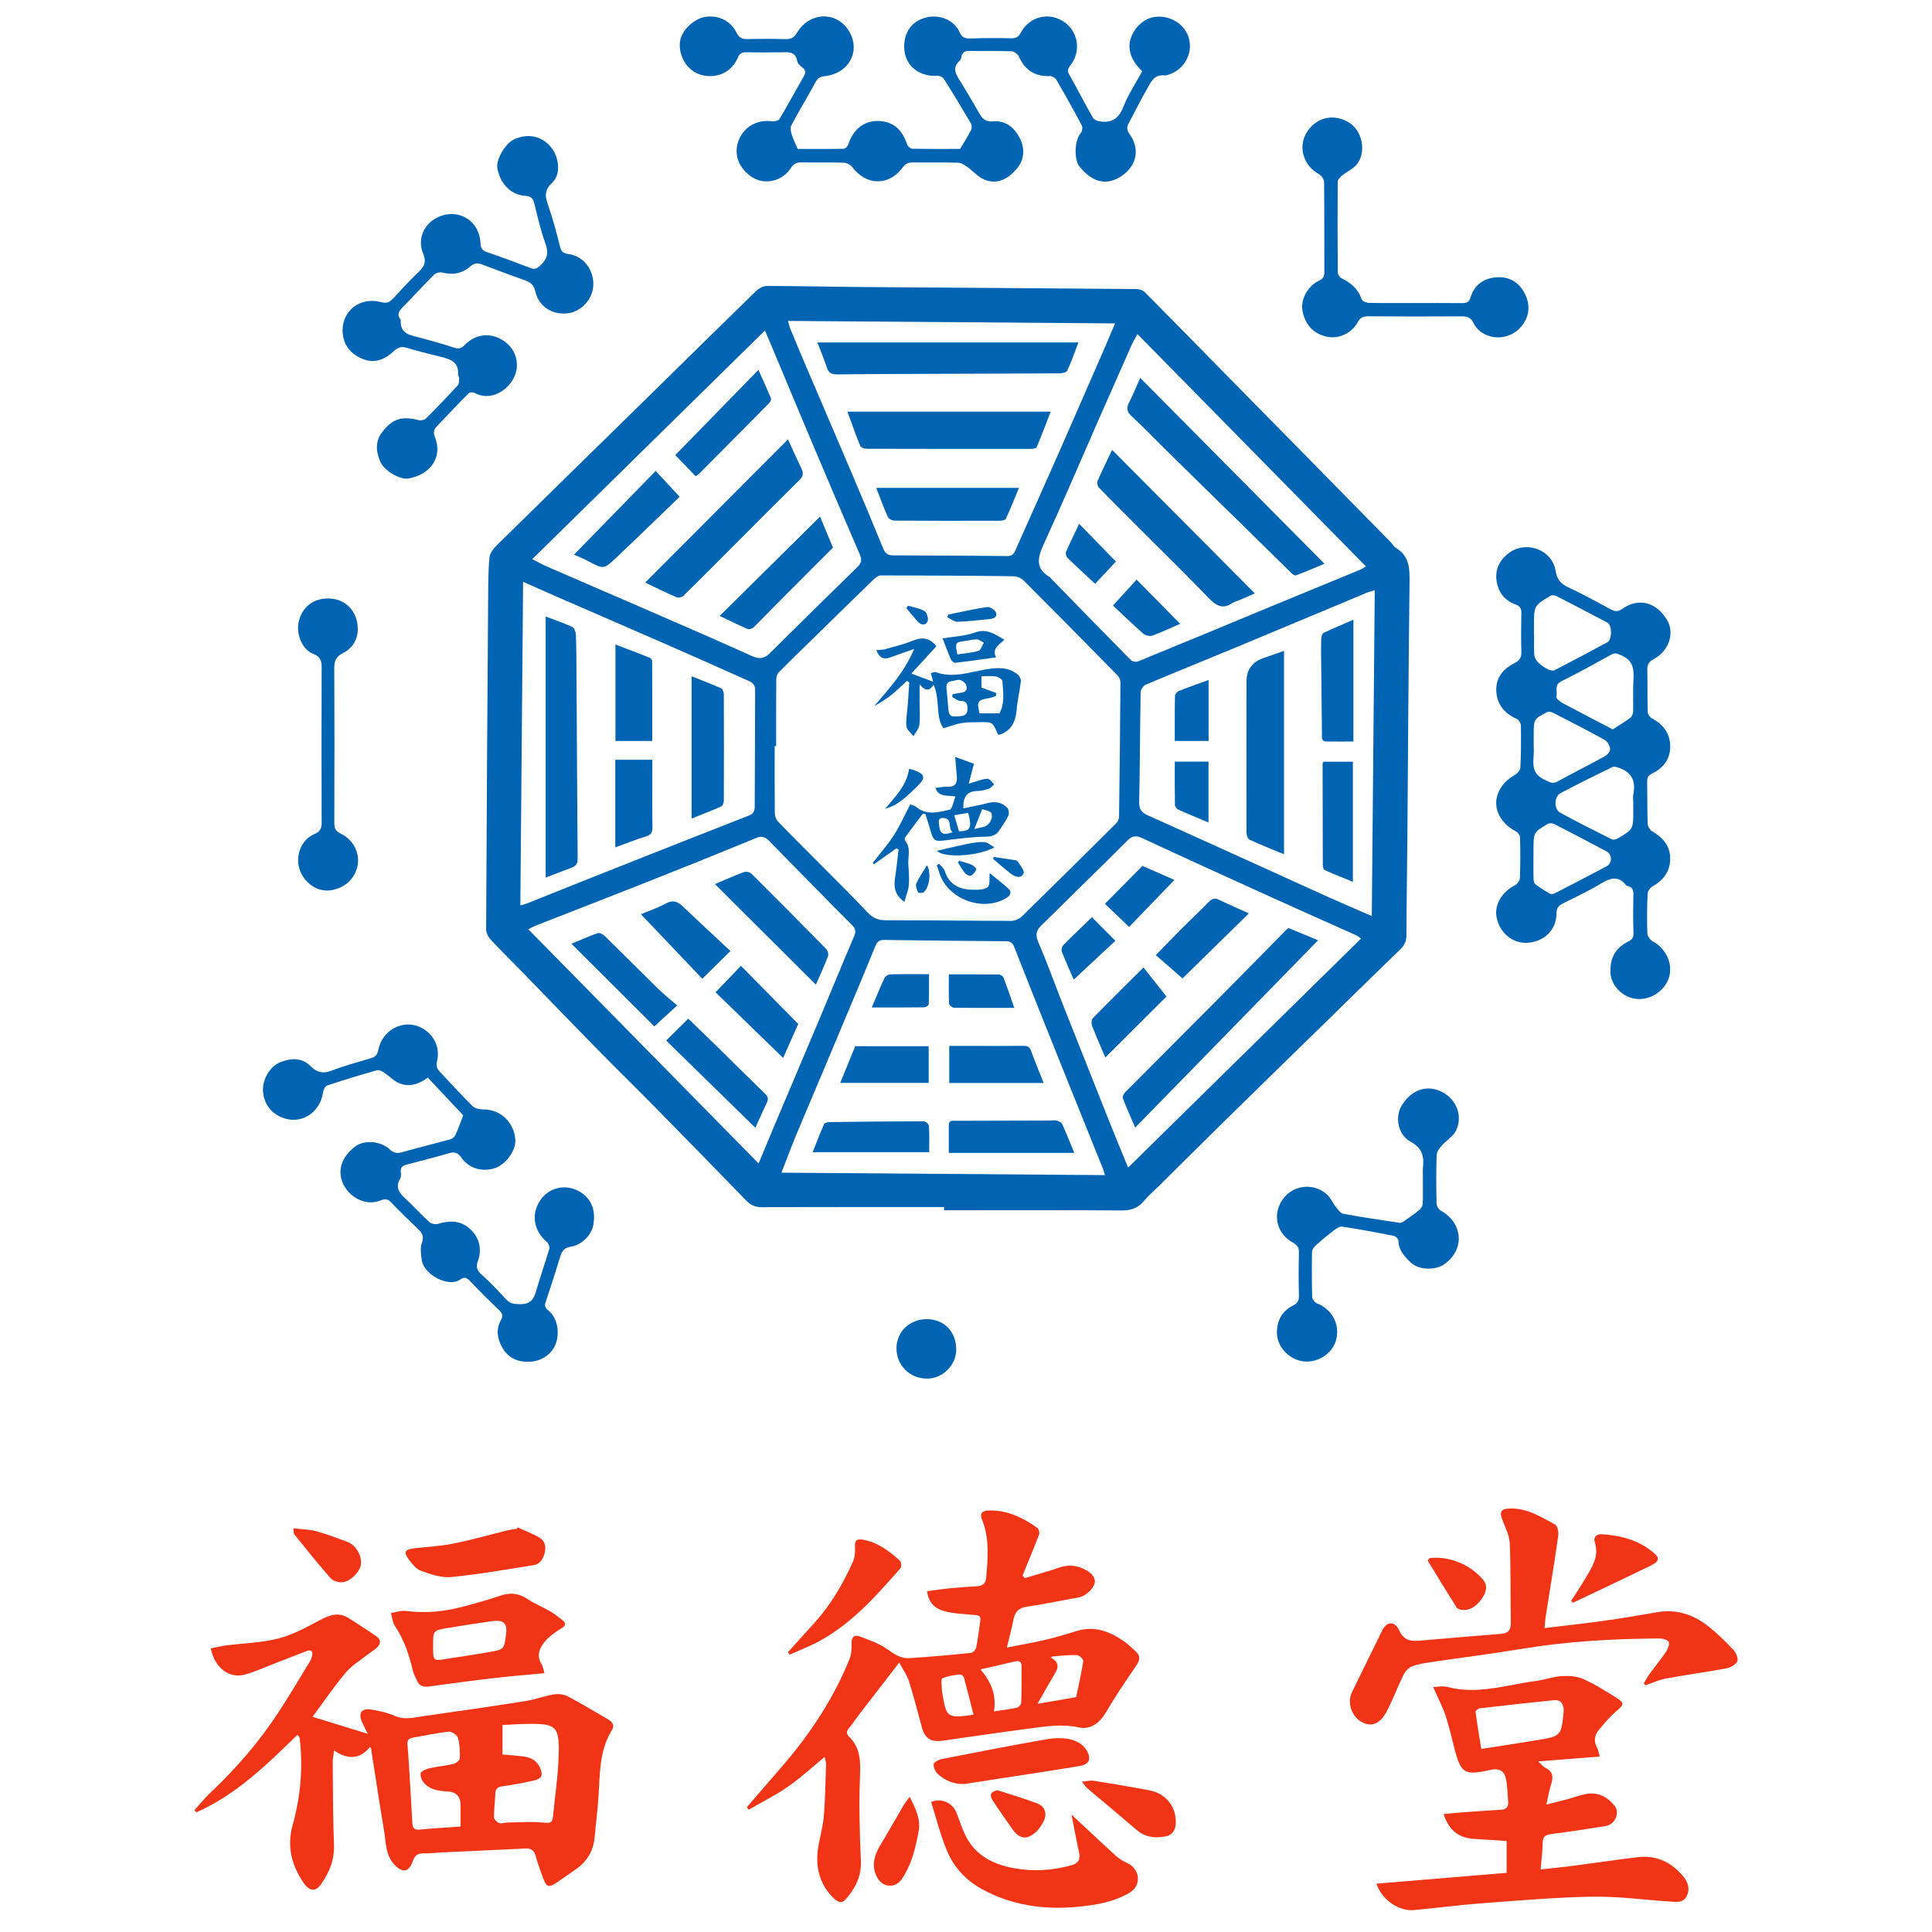 <?xml version="1.0" encoding="UTF-8"?>
<svg id="Layer_1" data-name="Layer 1" xmlns="http://www.w3.org/2000/svg" viewBox="0 0 512 512">
  <defs>
    <style>
      .cls-1 {
        fill: #0064b3;
      }

      .cls-2 {
        fill: #f13416;
      }
    </style>
  </defs>
  <path class="cls-1" d="M250.17,319.89c-16.08,0-32.17-.02-48.25,.03-1.68,0-2.93-.48-4.08-1.67-8-8.24-16.02-16.46-24.07-24.65-5.2-5.28-10.5-10.46-15.69-15.75-6.46-6.59-12.86-13.24-19.29-19.86-2.93-3.01-5.93-5.95-8.79-9.02-.64-.68-1.17-1.79-1.17-2.69,.13-29.15,.32-58.3,.53-87.44,.03-3.72,0-7.46,.36-11.15,.12-1.19,1.19-2.46,2.13-3.38,13-12.8,26.06-25.54,39.08-38.32,9.81-9.62,19.58-19.27,29.42-28.85,.72-.71,1.9-1.35,2.86-1.35,8.71,0,17.41,.21,26.12,.28,23.95,.18,47.9,.32,71.85,.53,.75,0,1.7,.33,2.21,.84,7.11,7.15,14.16,14.37,21.23,21.57,7.17,7.29,14.35,14.57,21.51,21.85,7.47,7.59,14.93,15.18,22.38,22.78,.49,.5,.83,1.21,1.4,1.55,3.75,2.23,3.68,5.72,3.63,9.51-.28,22.26-.39,44.53-.57,66.79-.07,8.78-.22,17.56-.25,26.34,0,1.53-.49,2.63-1.57,3.69-7.2,6.98-14.35,14-21.52,21.01-8.22,8.04-16.47,16.06-24.67,24.12-5.95,5.84-11.86,11.74-17.78,17.6-1.34,1.33-2.81,2.55-4,4-1.61,1.96-3.51,2.55-6.02,2.53-15.66-.1-31.32-.05-46.98-.05,0-.27,0-.54,0-.81Zm-44.48-122.17c-.13,0-.26,0-.39,0,0,5.9-.03,11.8,.03,17.69,0,.76,.28,1.7,.78,2.23,3.24,3.39,6.59,6.69,9.89,10.02,4.64,4.68,9.35,9.28,13.85,14.08,1.44,1.54,2.85,2.13,4.9,2.13,11.09,0,22.18,.16,33.27,.17,.93,0,2.08-.48,2.74-1.13,8.35-8.16,16.64-16.38,24.92-24.61,.44-.44,.87-1.15,.88-1.74,.17-11.93,.29-23.86,.37-35.79,0-.61-.36-1.36-.79-1.8-8.24-8.4-16.5-16.77-24.82-25.09-.65-.65-1.76-1.16-2.66-1.17-11.72-.15-23.44-.21-35.17-.22-.64,0-1.4,.51-1.9,.99-5.28,5.11-10.52,10.26-15.77,15.4-3.15,3.08-6.33,6.14-9.43,9.28-.43,.43-.66,1.24-.67,1.87-.05,5.9-.03,11.79-.03,17.69Zm155.01,51.01c-.62-.42-.94-.71-1.31-.88-7.15-3.21-14.32-6.37-21.45-9.61-11.78-5.35-23.57-10.7-35.3-16.16-1.72-.8-2.74-.48-3.99,.79-4.22,4.29-8.55,8.46-12.84,12.69-3.24,3.2-6.46,6.42-9.74,9.59-1.34,1.29-1.8,2.43-.96,4.38,2.27,5.26,4.2,10.67,6.3,16.01,4.17,10.55,8.35,21.09,12.55,31.63,1.59,3.99,3.25,7.95,5,12.25,20.67-20.33,41.09-40.4,61.73-60.69Zm-59.27-160.2c-.62,1.17-1.16,2.06-1.58,2.99-2.98,6.71-5.94,13.43-8.9,20.16-4.79,10.9-9.44,21.87-14.42,32.69-1.64,3.57-2.12,6.36,1.71,8.59,.11,.07,.17,.22,.27,.32,7.05,7.24,14.09,14.48,21.2,21.67,.38,.38,1.4,.54,1.92,.32,11.59-4.74,23.14-9.56,34.71-14.35,8.02-3.32,16.06-6.61,24.08-9.92,.47-.19,.9-.5,1.57-.89-20.26-20.6-40.32-41-60.57-61.59Zm-98.7-.95c-20.72,20.36-41.07,40.35-61.68,60.61,1.52,.77,2.61,1.39,3.74,1.88,8.15,3.55,16.32,7.05,24.47,10.6,10.07,4.39,20.16,8.73,30.17,13.26,2.07,.93,3.33,.45,4.76-.98,7.65-7.6,15.32-15.18,23.05-22.7,1.1-1.07,1.22-1.92,.63-3.29-4.06-9.37-8.06-18.76-12.04-28.17-3.79-8.96-7.52-17.94-11.28-26.91-.53-1.27-1.08-2.54-1.84-4.31Zm90.09,223.83c-.24-.81-.32-1.15-.44-1.46-3.26-8.12-6.54-16.23-9.8-24.36-4.61-11.5-9.24-23-13.76-34.54-.48-1.21-.99-1.61-2.23-1.61-10.74-.07-21.48-.18-32.22-.35-1.4-.02-1.94,.51-2.42,1.71-2.37,5.84-4.82,11.64-7.25,17.45-1.92,4.58-3.84,9.16-5.77,13.74-2.66,6.32-5.36,12.62-7.99,18.95-1.3,3.14-2.48,6.33-3.85,9.83,28.72,.22,57.05,.43,85.73,.65Zm-91.77-3.1c1.5-3.6,2.79-6.74,4.11-9.87,3.97-9.4,7.97-18.79,11.93-28.2,3.12-7.42,6.15-14.87,9.32-22.26,.53-1.24,.21-2-.57-2.79-1.47-1.5-2.97-2.97-4.44-4.46-5.84-5.93-11.7-11.86-17.51-17.82-1.04-1.07-1.94-1.47-3.48-.84-9.39,3.87-18.8,7.66-28.24,11.4-10.01,3.97-20.06,7.85-30.08,11.78-.67,.26-1.3,.62-2.1,1,20.4,20.74,40.55,41.24,61.05,62.08Zm163.29-151.9c-.92,.29-1.58,.44-2.2,.7-11.82,4.93-23.63,9.9-35.46,14.81-7.69,3.2-15.42,6.3-23.09,9.55-.62,.26-1.29,1.29-1.3,1.97-.18,9.76-.2,19.52-.39,29.27-.03,1.8,.73,2.66,2.21,3.33,9.96,4.48,19.91,8.99,29.86,13.5,6.18,2.8,12.34,5.63,18.53,8.41,3.55,1.6,7.14,3.12,11.04,4.81,.26-28.84,.53-57.44,.79-86.35Zm-225.71-2.23c-.24,28.92-.48,57.22-.73,85.77,.83-.24,1.3-.34,1.73-.51,5.91-2.36,11.82-4.75,17.73-7.09,13.66-5.42,27.32-10.84,41.01-16.18,1.32-.52,1.64-1.17,1.64-2.46,.02-10.39,.12-20.78,.11-31.16,0-.63-.58-1.59-1.14-1.84-7.84-3.54-15.71-7.01-23.58-10.46-9.23-4.04-18.48-8.03-27.72-12.06-2.87-1.25-5.72-2.53-9.07-4.01Zm70.18-69.13c.28,.94,.41,1.54,.65,2.11,1.47,3.56,2.95,7.12,4.47,10.66,3.95,9.27,7.94,18.52,11.88,27.79,2.79,6.57,5.56,13.16,8.26,19.77,.53,1.29,1.23,1.8,2.64,1.8,10.04,.01,20.08,.07,30.12,.18,1.16,.01,1.74-.34,2.21-1.41,3.36-7.62,6.81-15.19,10.17-22.81,4.43-10.05,8.82-20.12,13.21-30.19,1-2.28,1.95-4.58,3.08-7.24-29.07-.22-57.74-.44-86.68-.66Z"/>
  <path class="cls-2" d="M98.09,462.91q-3.88,4.87-9.56,.98c-.13,1.14-.35,2.11-.35,3.09,.07,7.3,.04,14.61,.33,21.91,.16,4.06-1.27,7.41-3.51,10.55-1.38,1.94-3.02,1.75-4.52-.44-3.22-4.68-4.49-9.72-2.92-15.35,2.01-7.16,2.71-14.46,1.98-21.89-.04-.42-.07-.84-.14-1.25-.02-.12-.15-.22-.56-.78-8.14,7.94-16.26,15.9-26.79,20.55-.18-.18-.36-.37-.54-.55,1.45-1.59,2.8-3.29,4.37-4.76,6.81-6.42,12.88-13.47,18-21.31,2.83-4.33,5.46-8.8,8.17-13.22,.29-.47,.52-1.01,.65-1.55,.3-1.25-.19-1.81-1.45-1.34-2.95,1.12-5.88,2.3-8.83,3.43-2.48,.96-4.92,2.07-7.47,2.79-4.17,1.17-8.05-1.75-9.09-6.94,1.39-.27,2.78-.61,4.19-.79,4.58-.59,9.28-.68,13.72-1.82,3.8-.98,7.4-2.94,10.9-4.82,2.65-1.42,5.09-2.31,7.83-.53,2.44,1.59,4.92,3.12,7.3,4.81,1.38,.98,1.01,2.17-.11,3.14-.69,.59-1.49,1.05-2.2,1.62-1.97,1.56-4.23,2.88-5.82,4.77-3.06,3.62-5.73,7.57-8.84,11.76,4.86,1.5,9.43,2.91,14.63,4.51-.69-1.4-1.15-2.26-1.54-3.15-1-2.35-.15-3.66,2.39-3.29,2.18,.31,4.4,.85,6.41,1.72,2.49,1.08,4.86,.41,7.24,.08,9.17-1.29,18.33-2.63,27.47-4.07,2.48-.39,4.87-1.33,7.34-1.74,1.16-.19,2.59-.05,3.61,.48,3.59,1.88,7.06,4.01,10.59,6.03,1.16,.67,2.04,1.56,1.23,2.88-3.4,5.49-3.2,11.66-3.59,17.74-.23,3.57-.71,7.12-1.02,10.68-.32,3.67-2.01,6.5-5.03,8.58-1.27,.87-2.54,1.74-3.8,2.63-3.67,2.59-3.83,2.55-5.34-1.74-.54-1.52-1.07-3.04-1.5-4.59-.39-1.4-1.29-1.92-2.65-1.85-7.58,.36-15.15,.71-22.73,1.07-1.47,.07-2.94,.26-4.41,.23-1.51-.03-2.25,.65-2.73,2.05-1.02,2.96-2.75,3.2-4.89,.91-2.37-2.54-2.21-5.81-2.72-8.88-1.21-7.26-2.3-14.54-3.45-21.81-.03-.17-.17-.33-.28-.52Zm35.07,2.05c1.84,.17,3.78,.27,5.71,.55,1.8,.26,3.34,1.01,4.17,2.81,.96,2.08,.65,3.01-1.58,3.54-2.73,.64-5.5,1.13-8.27,1.52-1.27,.18-1.88,.59-1.92,1.93-.07,2.1-.38,4.2-.36,6.3,0,.53,.77,1.32,1.35,1.51,.67,.23,1.51-.12,2.28-.13,3.2-.05,6.43-.32,9.59,.03,1.6,.18,2.26,.06,2.41-1.49,.54-5.5,1.36-11,1.52-16.52,.22-7.56-.71-8.28-8.33-8.16-2.33,.04-4.66,.21-6.57,.3v7.82Zm-11.11,19.09c0-2.05,0-3.86,0-5.67q0-3.48-3.54-3.64c-2.29-.1-4.54-.43-6.14-2.23-.58-.66-1.11-1.88-.87-2.59,.21-.63,1.45-1.12,2.31-1.31,2.11-.48,4.3-.65,6.4-1.15,.66-.16,1.62-.96,1.64-1.49,.07-1.8,0-3.67-.48-5.39-.21-.75-1.62-1.75-2.38-1.67-3.2,.33-6.36,1.04-9.54,1.58-1.08,.18-1.59,.67-1.47,1.83,.17,1.6,.25,3.21,.35,4.82,.33,5.32,.66,10.64,.95,15.96,.07,1.28,.46,1.91,1.91,1.77,3.49-.33,6.99-.54,10.85-.82Z"/>
  <path class="cls-2" d="M238.3,440.6c-3.78,4.9-7.12,9.21-10.44,13.53-.94,1.22-1.77,2.54-2.78,3.7-.73,.84-.9,1.59-.1,2.37,3.15,3.06,3.09,6.78,2.92,10.88-.3,7.35-.06,14.74,.24,22.1,.17,4.14-1.51,7.32-4.08,10.23-.98,1.11-2.01,.66-2.92-.18-3.26-3-4.68-6.92-4.56-11.14,.1-3.46,1.37-6.86,1.69-10.33,.44-4.74,.47-9.51,.65-14.27,.02-.52-.21-1.05-.39-1.87-3.38,2.77-6.39,5.57-9.74,7.89-3.29,2.28-6.91,4.07-10.39,6.08-.16-.22-.32-.44-.48-.66,3.21-3.72,6.43-7.44,9.64-11.16,7.32-8.51,13.41-17.79,17.62-28.22,.5-1.24,.54-2.74,.5-4.12-.05-1.6,.8-2.26,2.03-1.8,2.65,.99,5.43,1.95,7.68,3.59,1.8,1.32,3.5,2.35,5.66,2.21,5.45-.36,10.89-.85,16.32-1.4,.51-.05,1.23-.89,1.34-1.47,.47-2.33,.74-4.7,1.09-7.06,.23-1.52-.78-1.44-1.82-1.54-2.69-.26-5.47-.31-8.02-1.07-2.1-.63-3.94-2.16-4.27-5.21,2.1-.27,4.19-.59,6.29-.79,2.3-.23,4.62-.37,6.93-.51,1.47-.09,2.3-.71,2.44-2.28,.46-5.18,.92-10.35-1.09-15.37-.64-1.59-.08-2.37,1.7-2.43,4.93-.16,9.13,1.87,13.01,4.66,.37,.27,.58,1.26,.39,1.74-1.39,3.63-2.9,7.22-4.37,10.82,.2,.23,.4,.47,.6,.7,3.03-.92,6.09-1.74,9.08-2.78,2.68-.94,5.14-.55,7.46,.84,1.31,.79,2.46,2.09,1.85,3.65-.45,1.14-1.57,2.22-2.66,2.85-1.1,.64-2.53,.75-3.84,.99-3.79,.71-7.58,1.47-11.39,2.03-2.04,.3-3.09,1.29-3.48,3.28-.47,2.38-1.11,4.73-1.78,7.54,3.69-.73,7.04-1.3,10.34-2.08,2.78-.65,5.52-1.51,8.26-2.33,4.77-1.43,8.82,.2,12.62,2.89,.85,.6,1.6,1.36,2.4,2.04,1.89,1.62,1.82,2.63,.45,4.6-2.74,3.95-5.4,7.97-7.85,12.11-1.64,2.77-4.08,4.63-7.19,3.93-4.32-.96-8.52-.29-12.74,.26-7.78,1.01-15.55,2.16-23.32,3.26-3.17,.45-4.7-.6-5.53-3.67-1.09-4.06-2.14-8.13-3.4-12.13-.48-1.54-1.5-2.9-2.56-4.87Zm25.12,12.94c2.35-.36,4.27-.59,6.15-1.01,.44-.1,1.04-.84,1.06-1.3,.12-3.22,.14-6.44,.11-9.67,0-.96-.48-1.57-1.63-1.3-2.98,.71-5.96,1.38-9.27,2.14,2.68,3.2,4.29,6.54,3.58,11.13Zm11.51-2c3.67-.64,6.75-1.17,10.26-1.78,.58-2.76,1.36-6.15,1.9-9.58,.07-.45-1.09-1.55-1.7-1.57-2.12-.07-4.25,.2-6.37,.35-.19,.1-.38,.19-.58,.29,2.98,1.66,1.66,3.33,.64,5.05-1.33,2.25-2.61,4.54-4.15,7.25Zm-16.94,2.86c-.88-3.45-1.67-6.67-2.55-9.87-.1-.35-.75-.83-1.08-.79-1.57,.22-3.24,.37-4.62,1.05-.44,.21-.16,1.99-.12,3.04,.03,.69,.21,1.38,.32,2.07,.79,4.84,1.44,5.33,6.33,4.77,.41-.05,.81-.12,1.72-.27Z"/>
  <path class="cls-1" d="M426.78,257.49c-.1-4.2,1.81-6.51,4.72-7.98,1.16-.59,1.43-1.15,1.39-2.38-.12-3.37-.09-6.74-.03-10.11,.02-1.13-.24-1.91-1.41-2.2-.2-.05-.44-.14-.56-.28-2.23-2.74-4.41-1.72-6.9-.22-3.17,1.91-6.56,3.46-9.87,5.14-1.07,.55-1.62,1.18-1.63,2.58-.04,4.83-3.7,7.57-7.72,7.81-4.01,.24-7.48-2.75-8.19-6.95-.54-3.23,1.51-6.57,4.9-8.3,.62-.31,1.29-1.24,1.31-1.91,.14-3.58,.13-7.16,.04-10.74-.01-.56-.57-1.37-1.1-1.63-3.59-1.8-6.26-5.68-4.83-9.8,.83-2.38,2.49-3.95,4.62-5.2,.64-.38,1.36-1.24,1.4-1.91,.17-3.72,.19-7.44,.13-11.16,0-.6-.55-1.49-1.08-1.72-3.32-1.48-5.33-3.92-5.44-7.56-.11-3.47,1.95-5.8,4.87-7.26,1.45-.72,1.83-1.59,1.78-3.11-.11-3.37-.07-6.74,0-10.11,.02-1.22-.34-1.86-1.57-2.3-3.07-1.11-4.74-3.56-5.05-6.67-.29-2.89,1-5.29,3.42-7.04,4.61-3.32,11.4-.76,12.29,4.87,.37,2.34,1.43,3.41,3.44,4.35,3.81,1.77,7.49,3.82,11.19,5.81,1.1,.59,1.88,.65,3.02-.15,4.25-3.02,8.94-1.83,11.81,2.84,2.15,3.5,.64,8.25-3.5,10.49-1.21,.66-1.71,1.35-1.68,2.74,.1,3.79,0,7.58,.12,11.37,.02,.55,.59,1.3,1.1,1.57,2.88,1.54,4.7,3.79,4.84,7.1,.16,3.54-1.7,6.02-4.75,7.51-1.12,.55-1.36,1.15-1.34,2.24,.06,3.72,0,7.45,.14,11.16,.03,.69,.65,1.62,1.26,1.98,2.77,1.65,4.7,3.81,4.7,7.18,0,3.41-1.8,5.73-4.7,7.38-.62,.35-1.26,1.26-1.29,1.93-.15,3.51-.19,7.02-.06,10.53,.03,.73,.75,1.74,1.43,2.1,3.43,1.83,5.34,5.76,4.36,9.34-.98,3.56-4.68,6.17-8.42,5.93-3.98-.25-7.19-3.8-7.17-7.23Zm-20.27-89.16s.03,0,.05,0c0,1.75-.1,3.52,.05,5.26,.06,.7,.54,1.49,1.06,2,.74,.73,1.64,1.32,2.56,1.8,.51,.26,1.34,.44,1.8,.2,4.67-2.4,9.3-4.88,13.92-7.38,1.31-.71,1.3-4.53,0-5.22-4.45-2.36-8.92-4.71-13.41-7-.47-.24-1.27-.34-1.67-.09-4.36,2.62-4.35,2.64-4.35,7.89,0,.84,0,1.69,0,2.53Zm20.9,24.95c1.65-1.07,3.2-1.98,4.63-3.05,.44-.33,.75-1.11,.76-1.69,.08-2.73-.11-5.48,.07-8.2,.2-2.89-.01-5.3-3.18-6.65-.97-.41-1.57-.82-2.59-.26-4.42,2.43-8.82,4.9-13.34,7.12-2.03,1-.88,2.71-1.34,4.04-.12,.34,.86,1.29,1.5,1.63,4.55,2.45,9.15,4.81,13.48,7.07Zm5.42,19.52c0-.77-.13-1.57,.02-2.31,.69-3.37-.35-5.79-3.7-6.97-.59-.21-1.4-.46-1.88-.23-4.59,2.23-9.16,4.5-13.68,6.88-1.77,.93-1.84,4.28-.1,5.22,4.48,2.43,9.04,4.73,13.59,7.02,.39,.2,1.1,.1,1.5-.13,4.29-2.51,4.28-2.53,4.25-7.59,0-.63,0-1.26,0-1.89Zm-26.39-14.71c.36,2.82-1.52,6.62,3.01,8.61,1.23,.54,1.94,1.15,3.26,.43,4.17-2.28,8.42-4.42,12.58-6.71,.66-.36,1.46-1.3,1.41-1.9-.08-.86-.68-2.02-1.41-2.42-4.52-2.51-9.14-4.87-13.75-7.23-.43-.22-1.13-.35-1.51-.15-3.58,1.83-3.56,1.85-3.58,6.09,0,.98,0,1.97,0,3.29Zm-.04,29.22h-.02c0,1.83-.03,3.65,.02,5.48,.01,.51,.11,1.23,.45,1.49,1.2,.93,2.5,1.76,3.82,2.52,.33,.19,.97,.15,1.33-.04,4.61-2.37,9.21-4.76,13.79-7.2,1.49-.8,1.49-3.12,0-3.91-4.63-2.48-9.28-4.91-13.96-7.3-.46-.23-1.26-.24-1.69,.02-3.72,2.19-3.7,2.21-3.75,6.62,0,.77,0,1.55,0,2.32Z"/>
  <path class="cls-1" d="M211.44,39.47c3.92,0,8.05,.03,12.17-.05,.41,0,1.01-.63,1.16-1.09,1.37-4.09,4.16-6.33,7.94-6.27,3.83,.06,6.37,2.17,7.69,6.22,.16,.49,.9,1.13,1.38,1.13,4.35,.09,8.69,.05,12.66,.05,1.09-1.84,2.09-3.39,2.92-5.03,.24-.48,.17-1.35-.11-1.82-2.34-3.98-4.73-7.93-7.2-11.83-.27-.43-1.13-.72-1.68-.69-3.69,.25-6.98-1.58-8.17-4.65-1.28-3.28-.38-7.31,2.05-9.26,2.82-2.26,7.08-2.44,9.99-.24,.86,.65,1.65,1.6,2.06,2.59,.61,1.46,1.55,1.7,2.96,1.66,3.58-.11,7.17-.14,10.74-.05,1.32,.03,1.93-.4,2.56-1.54,2.35-4.27,7.38-5.48,11.33-2.87,3.87,2.56,4.72,7.86,1.76,11.62-.67,.84-.85,1.39-.3,2.37,2.12,3.79,4.11,7.66,6.25,11.43,.29,.52,1.14,.91,1.78,1.01,3.14,.5,5.09-.64,6.31-3.82,1.25-3.23,3.24-6.18,5-9.44-1.84-1.89-3.41-3.89-3.36-6.87,.06-3.22,3.08-7.39,7.31-7.61,4.25-.22,8.04,2.61,8.63,6.69,.57,3.91-2.02,7.76-5.91,8.76-.2,.05-.42,.16-.62,.13-2.85-.43-3.76,1.8-4.81,3.64-1.67,2.91-3.14,5.93-4.74,8.88-.59,1.08-.66,1.87,.16,3.01,2.93,4.09,1.87,8.77-2.7,11.48-4.09,2.42-7.68,.72-10.62-2.93-1.3-1.62-1.45-6.6,.38-8.8,.39-.47,.54-1.55,.26-2.07-2.16-4.09-4.42-8.12-6.75-12.12-.29-.49-1.13-.95-1.71-.93-4,.12-6.61-1.57-8.23-5.25-.27-.62-1.25-1.29-1.92-1.32-3.72-.13-7.44-.04-11.17-.09-1.16-.02-1.87,.36-2.11,1.52-.07,.34-.13,.77-.36,.98-2.38,2.08-.93,3.92,.26,5.85,1.69,2.74,3.33,5.52,4.92,8.31,.79,1.39,1.7,2.16,3.49,2,3.44-.31,5.77,1.68,7.2,4.5,1.34,2.66,1.2,5.61-.75,7.95-2.21,2.64-5.09,4.47-8.68,2.98-1.66-.68-2.94-2.23-4.46-3.3-.74-.52-1.61-1.15-2.44-1.17-4-.12-8.01-.02-12.01-.07-1.23-.02-1.99,.32-2.77,1.38-3.65,4.92-9.63,4.77-13.3-.13-.48-.64-1.52-1.15-2.32-1.18-3.72-.13-7.44,0-11.17-.09-1.36-.03-2.11,.43-2.86,1.58-2.17,3.33-6.62,4.41-9.81,2.57-4.07-2.36-5.59-6.69-3.71-10.58,1.61-3.32,4.9-4.95,8.71-4.45,.61,.08,1.63-.21,1.9-.67,2.21-3.73,4.26-7.56,6.43-11.33,.58-1.01,.39-1.64-.46-2.32-.53-.43-1.21-1.01-1.31-1.61-.42-2.56-2.2-2.41-4.09-2.37-3.16,.07-6.32,.06-9.48,0-1.13-.02-1.72,.32-2.18,1.43-1.65,3.95-5.77,5.75-9.91,4.5-3.58-1.09-5.97-5.08-5.38-8.97,.42-2.75,3.64-5.83,6.62-6.33,3.37-.56,6.75,.96,8.27,4.08,.72,1.48,1.56,1.85,3.07,1.8,3.3-.1,6.6-.08,9.9,.01,1.47,.04,2.32-.35,3.14-1.73,3.17-5.36,10.05-5.75,13.42-.91,3.69,5.3,.64,11.67-6.03,12.44-1.19,.14-1.85,.44-2.43,1.48-2.12,3.87-4.4,7.65-6.48,11.54-.34,.63-.15,1.68,.09,2.45,.38,1.24,.99,2.42,1.62,3.87Z"/>
  <path class="cls-2" d="M364.77,499.19c11.61-.97,22.97-1.91,34.5-2.87v-8.44c-2.89-.18-5.74-.37-8.59-.55-4.11-.25-6.7-2.26-8.11-6.58,1.55-.15,3.04-.31,4.53-.42,3.57-.26,7.14-.53,10.71-.73,1.45-.08,1.99-.78,1.87-2.16-.19-2.02-.16-4.08-.59-6.05-.48-2.21-1.88-2.85-4.11-2.35-6.93,1.56-7.84,.99-9.61-5.96-.73-2.85-1.37-5.73-2.31-8.51-.82-2.4-2.02-4.67-3.26-7.48,1.19-.03,2.56-.36,3.76-.04,8.03,2.14,15.7-.55,23.49-1.58,2.28-.3,4.51-1.13,6.79-1.28,1.9-.12,4.03,0,5.72,.76,3.12,1.39,6.05,3.25,8.96,5.07,2.02,1.27,1.78,1.81,0,3.31-1.8,1.52-3.36,3.35-4.86,5.18-1.14,1.39-1.34,3.02-.4,4.71,.29,.53,.36,1.17,.68,2.27-5.41,.43-10.59,.84-16.32,1.3,.85,.77,1.3,1.4,1.91,1.69,2.03,.97,2.17,2.44,1.54,4.36-.51,1.56-.77,3.21-1.27,5.38,2.2-.55,3.86-.94,5.5-1.39,1.62-.44,3.21-1.03,4.85-1.37,3.22-.65,5.79,.64,7.75,3.11,1.47,1.85,.09,4.95-2.35,5.34-4.78,.76-9.56,1.52-14.36,2.11-1.62,.2-2.35,.68-2.37,2.41-.02,2.21-.33,4.42-.54,6.99,2.83-.31,5.32-.54,7.8-.86,5.98-.78,11.94-1.66,17.92-2.39,5.12-.62,9.2,1.46,12.31,5.4,1.1,1.4,1.58,3.18,.68,4.95-.87,1.71-2.53,1.53-4.05,1.43-7-.45-14-1.42-20.99-1.31-9.81,.16-19.61,1.03-29.4,1.76-5.94,.44-11.85,1.24-17.78,1.79-4.04,.37-8.58-2.69-10.01-7.03Zm27.78-35.7c5.43-.85,10.48-1.61,15.51-2.45,5.44-.91,5.71-1.25,6.26-6.77,.04-.42,.1-.84,.07-1.26-.11-1.55-.86-2.62-2.51-2.45-6.6,.66-13.2,1.4-19.79,2.17-.41,.05-1.11,.66-1.07,.93,.45,3.29,1.01,6.56,1.54,9.83Z"/>
  <path class="cls-1" d="M122.76,295.58c-2.94-3.14-6.13-6.54-9.38-10-2.45,1.82-5,2.57-7.66,1.45-1.41-.6-2.54-1.85-3.86-2.72-.55-.37-1.35-.85-1.88-.7-4.45,1.25-8.88,2.59-13.27,4.05-.53,.18-1.02,1.19-1.11,1.88-.79,5.49-6.04,8.72-11.05,6.53-2.88-1.25-4.61-3.64-4.85-6.85-.24-3.03,1.78-6.6,4.55-7.71,2.78-1.11,5.7-1.33,8.04,1.02,1.67,1.67,3.27,2.09,5.56,1.21,3.39-1.3,6.92-2.25,10.41-3.29,1.17-.35,1.74-.85,2-2.2,1.06-5.43,6.76-8.29,11.41-5.89,3.26,1.68,5.04,5.16,4.15,8.83-.33,1.34,.02,2.09,.83,2.94,2.85,3,5.63,6.08,8.57,8.99,.62,.61,1.83,.89,2.76,.88,5.46-.04,8.52,4.42,8.59,8.3,.05,2.96-2.82,6.49-5.51,7.3-3.37,1.02-6.76,.07-8.78-2.8-.94-1.33-1.79-1.63-3.29-1.19-3.76,1.09-7.55,2.07-11.34,3.05-1.03,.27-1.54,.76-1.42,1.89,.07,.61,.09,1.36-.2,1.85-1.27,2.17-.35,3.63,1.27,5.12,2.21,2.04,4.23,4.3,6.46,6.32,.52,.47,1.65,.72,2.32,.5,3.1-.98,6.06-.89,8.49,1.35,2.48,2.28,3.21,5.33,2.08,8.49-.62,1.74-.18,2.57,1.09,3.7,2.25,1.99,4.3,4.22,6.35,6.43,1.07,1.16,2.09,1.3,3.75,1.31,3.33,.03,3.79-1.94,4.47-4.27,1.02-3.49,2.25-6.93,3.26-10.42,.15-.51-.23-1.44-.67-1.81-3.55-2.97-4.23-7.58-1.55-11.27,2.48-3.42,7.13-4.25,10.84-1.69,2.81,1.94,3.58,4.89,3.1,8.18-.41,2.82-2.91,5.53-6.02,6.04-1.72,.28-2.34,1.12-2.79,2.59-1.22,4.02-2.51,8.02-3.85,12-.34,1.01-.25,1.57,.65,2.29,2.31,1.82,3.12,5.56,2.07,8.67-.92,2.74-3.64,4.73-6.71,4.93-3.38,.22-6.05-.91-7.69-4.03-1.22-2.31-1.51-4.67-.19-7.01,.66-1.17,.31-1.86-.58-2.71-2.59-2.46-5.12-4.99-7.59-7.58-.8-.84-1.46-1.26-2.5-.51-3.35,2.41-9.84-1.41-10.31-5.05-.2-1.51-.49-3.22,.01-4.55,.63-1.68,.12-2.62-.94-3.65-2.46-2.4-4.97-4.75-7.33-7.25-1.07-1.13-2.06-.6-3.06-.25-3.9,1.35-8.03-1.23-9.54-4.56-1.6-3.54-.4-7.14,3.23-9.89,2.36-1.78,6.73-1.49,9.13,.78,1.01,.96,1.91,1.12,3.19,.76,4.31-1.2,8.66-2.27,12.97-3.46,.5-.14,1.04-.67,1.27-1.15,.71-1.56,1.29-3.19,2.07-5.21Z"/>
  <path class="cls-1" d="M90.79,87.52c0-5.31,4.78-8.91,10.2-7.46,1.52,.41,2.31,.02,3.24-1,2.23-2.43,4.45-4.87,6.84-7.14,1.51-1.43,1.92-2.67,1.06-4.72-1.63-3.92,.27-8.04,4.14-9.74,5.31-2.33,10.82,1.07,11.06,6.97,.06,1.51,.59,2,1.88,2.44,3.84,1.31,7.64,2.74,11.44,4.18,1.06,.4,1.63,.14,2.5-.65,1.89-1.73,2.3-3.39,1.39-5.87-1.27-3.47-2.08-7.12-2.97-10.72-.35-1.41-1.06-1.85-2.47-1.93-3.68-.22-6.58-3.22-7.29-7.29-.4-2.31,2.05-6.55,4.42-7.65,3.6-1.68,7.29-.93,9.73,1.98,2.21,2.64,2.8,7.26,.38,9.49-2.49,2.3-1.69,4.19-.86,6.62,1.13,3.31,2.03,6.71,2.87,10.1,.32,1.3,.65,1.98,2.2,2.18,4.02,.5,6.77,4.02,6.69,8.15-.07,3.68-3.07,7.07-6.69,7.55-4.12,.55-7.79-1.75-8.7-5.82-.41-1.82-1.39-2.45-2.92-2.98-3.76-1.32-7.49-2.74-11.23-4.14-1.13-.43-1.98-.39-3.01,.51-2.12,1.85-4.66,2.39-7.48,1.65-.65-.17-1.7,.09-2.17,.56-2.83,2.81-5.52,5.77-8.32,8.62-.98,1-1.61,1.94-.59,3.25,.04,.05,.08,.13,.08,.19-.25,3.73,2.61,3.97,5.14,4.65,3.02,.82,6.05,1.65,9.02,2.64,1.27,.42,1.97,.15,2.88-.79,2.47-2.57,6.08-3.26,9.28-1.59,2.76,1.44,4.48,3.92,4.45,7.1-.04,5.2-6.16,10.07-11.17,7.27-.41-.23-1.33-.19-1.63,.11-2.86,2.88-5.64,5.84-8.44,8.78-.78,.82-.96,1.59-.48,2.79,2.05,5.16-.93,9.87-6.96,10.99-2.25,.42-6.39-1.97-7.47-4.36-1.2-2.67-1.47-5.45,.47-7.96,2.73-3.53,5.24-4.28,9.59-3.15,.6,.16,1.59-.02,2-.43,2.88-2.87,5.69-5.81,8.44-8.8,.36-.4,.31-1.22,.35-1.85,.02-.33-.31-.67-.29-1,.26-3.51-2.3-4.11-4.84-4.76-2.91-.74-5.84-1.42-8.71-2.3-1.47-.45-2.39-.16-3.52,.9-2.37,2.22-5.13,3.39-8.44,1.94-3.31-1.44-5.09-4.02-5.09-7.51Z"/>
  <path class="cls-2" d="M409.34,431.46c5.49-.67,10.57-1.21,15.63-1.92,4.72-.66,9.43-1.44,14.12-2.27,5.14-.92,9.63,.58,13.59,3.69,2.42,1.89,4.63,4.08,6.74,6.32,.68,.73,1.3,2.31,.96,3.01-.44,.89-1.82,1.65-2.91,1.85-5.29,.99-10.64,1.7-15.93,2.68-1.88,.35-3.67,1.19-5.49,1.8-.15-.17-.29-.33-.44-.5,.51-.83,.96-1.71,1.53-2.49,1.44-1.98,3.02-3.87,4.38-5.9,.5-.74,1-2.01,.69-2.62-.3-.59-1.65-.9-2.54-.9-12.15,.08-24.26,.75-36.28,2.74-8.09,1.34-16.24,2.35-24.36,3.56-1.66,.25-3.37,.51-4.91,1.14-.9,.37-1.76,1.34-2.21,2.25-1.57,3.2-2.8,6.59-4.47,9.74-1.72,3.25-4.04,4.07-6.48,2.77-2.75-1.47-4.03-5.16-2.67-7.96,2.65-5.48,5.35-10.94,8.04-16.4,1.17-2.38,3.32-2.54,4.5,.06,1.27,2.79,3.22,2.88,5.62,2.67,7.13-.62,14.26-1.24,21.4-1.8,1.83-.15,2.56-.97,2.53-2.83-.11-7.02,.02-14.05-.27-21.07-.08-2.07-1.12-4.13-1.9-6.13-.91-2.33-.49-3.13,2.01-3.18,4.51-.1,8.2,2.25,11.93,4.27,.64,.35,.94,2.02,.8,3-1.04,7.22-2.23,14.41-3.36,21.61-.13,.8-.16,1.62-.27,2.83Z"/>
  <path class="cls-1" d="M377.09,312.29c0-.91-.08-1.83,.01-2.74,.29-2.96-.03-5.2-3.23-6.95-3.54-1.93-4.25-6.77-2.3-9.8,2.65-4.13,6.68-5.42,10.63-3.4,3.75,1.91,5.53,6.36,3.67,10.18-.77,1.58-2.58,2.63-3.79,4.02-.61,.7-1.32,1.63-1.35,2.48-.14,4.28-.12,8.57-.02,12.85,.01,.65,.54,1.58,1.1,1.89,5.71,3.13,6.65,10.2,.92,14.24-2.32,1.64-6.76,1.55-8.82-.44-1.66-1.6-3.3-3.26-3.31-5.87,0-.43-.75-1.14-1.25-1.24-4.53-.9-9.08-1.74-13.64-2.44-.68-.1-1.57,.51-2.21,.99-1.63,1.24-3.21,2.55-4.74,3.92-.49,.44-1.05,1.14-1.06,1.73-.08,4-.07,8.01,.05,12.01,.02,.59,.69,1.47,1.27,1.69,3.9,1.53,6.06,5.37,5.14,9.43-.81,3.57-4.55,6.24-8.37,5.98-3.87-.27-7.35-3.68-7.39-7.6-.03-3.15,1.31-5.76,4.22-7.21,1.28-.64,1.65-1.38,1.61-2.75-.1-3.72-.1-7.45,0-11.17,.04-1.37-.34-2.1-1.59-2.78-4.39-2.42-5.51-7.5-2.69-11.49,2.69-3.79,8.11-4.47,11.67-1.31,1.01,.9,1.56,2.29,2.42,3.38,.55,.69,1.21,1.64,1.94,1.77,4.96,.92,9.94,1.67,14.93,2.4,.44,.06,1-.31,1.41-.6,1.36-.94,2.72-1.87,3.97-2.94,.43-.37,.73-1.12,.75-1.72,.09-2.17,.03-4.35,.03-6.53h-.01Z"/>
  <path class="cls-1" d="M375.17,80.31c4.07,0,8.15-.03,12.22,.02,1.17,.01,1.91-.18,2.31-1.49,1-3.31,3.45-5.08,6.81-5.35,3.39-.27,6.04,1.28,7.57,4.29,1.62,3.18,1.23,6.41-1.17,9.02-3.86,4.21-10.41,2.98-12.39-1.16-.75-1.57-1.76-1.81-3.29-1.8-8.22,.05-16.43,.05-24.65-.02-1.35-.01-2.12,.36-2.78,1.59-1.57,2.89-4.98,4.44-7.99,3.86-3.68-.71-6.11-3.33-6.67-7.19-.42-2.86,1.51-6.36,4.42-7.7,1.07-.49,1.41-1.1,1.41-2.24-.04-7.94,.02-15.87-.07-23.81,0-.75-.68-1.81-1.35-2.17-3.97-2.15-5.57-6.95-3.43-10.76,2.35-4.18,7.04-5.46,11.19-3.04,3.6,2.1,4.91,7.54,2.39,11.03-.96,1.33-2.73,2.06-4.06,3.15-.5,.41-1.13,1.07-1.13,1.62-.06,8.01-.05,16.01,.02,24.02,0,.53,.48,1.3,.94,1.53,2.5,1.21,4.46,2.82,5.37,5.59,.16,.49,1.25,.95,1.92,.96,4.14,.09,8.29,.04,12.43,.04h0Z"/>
  <path class="cls-2" d="M144.27,443.41c-4.69,.45-9.01,.79-13.3,1.29-5.77,.67-11.52,1.44-17.27,2.23-1.42,.19-2.51-.08-3.14-1.44-.41-.89-.9-1.77-1.13-2.71-1-4.18-2.31-8.2-4.74-11.82-.65-.97-.75-2.3-1.1-3.47,1.33-.21,2.71-.74,3.99-.57,5.1,.67,10.08,.19,15.01-1.11,3.38-.89,6.76-1.84,10.07-2.96,2.6-.87,4.86-.62,7.16,.92,1.85,1.24,3.97,2.08,5.91,3.2,1.14,.66,2.18,1.51,3.23,2.31,1.21,.92,.95,1.59-.3,2.33-1.31,.78-2.6,1.69-3.67,2.77-1.83,1.86-3.03,4.21-1.48,6.6,.36,.55,.43,1.29,.77,2.41Zm-29.49-7.36c0,.42,0,.84,0,1.26,.02,2.65,.25,2.83,2.97,2.4,4.02-.64,8.05-1.22,12.05-1.92,3.75-.66,3.76-.73,4.29-4.44,.44-3.15-.55-4.17-3.74-3.72-3.89,.55-7.77,1.14-11.65,1.79-3.93,.66-3.93,.7-3.92,4.63Z"/>
  <path class="cls-2" d="M283.94,480.87c4.08,3.8,7.88,7.4,11.76,10.92,.92,.83,2.04,1.48,3.17,2.02,3.25,1.55,3.7,5.85,.56,7.73-4.35,2.59-9.09,3.32-13.86,3.78-8.89,.85-17.51-.34-25.47-4.76-4.13-2.3-7.26-5.67-9.06-9.91-1.79-4.21-2.89-8.72-4.29-13.1,2.62-1.15,5.7,.17,6.75,2.89,.91,2.34,1.63,4.8,2.88,6.95,2.69,4.64,7.21,6.75,12.26,7.69,5.1,.94,10.19,.63,15.22-.74,2.03-.55,2.5-1.64,2.07-3.57-.71-3.17-1.28-6.38-1.97-9.88Z"/>
  <path class="cls-1" d="M86.91,158.6c3.73-.02,6.66,2.2,7.6,5.73,.95,3.59-.29,7.11-3.6,8.73-2.02,.99-2.34,2.25-2.33,4.25,.08,13.56,.05,27.11,.02,40.67,0,1.37,.2,2.23,1.67,2.93,3.38,1.6,5.12,5.17,4.5,8.45-.67,3.53-3.46,6.07-7.26,6.59-3.5,.48-7.13-2.11-8.21-5.85-1.02-3.54,.66-7.66,3.95-9.03,1.59-.66,2-1.5,1.99-3.12-.06-13.63-.04-27.25,0-40.88,0-1.8-.18-3-2.25-3.79-2.95-1.12-4.58-5.34-3.82-8.56,.91-3.84,3.77-6.1,7.75-6.12Z"/>
  <path class="cls-2" d="M137.2,404.8c1.94,.88,3.96,1.61,5.78,2.69,1.35,.8,1.77,2.25,1.4,3.88-.39,1.71-1.19,3.13-2.99,3.41-7.26,1.16-14.52,2.44-21.83,3.16-2.59,.25-5.4-.74-7.95-1.64-1.29-.46-2.4-1.83-3.27-3.02-1.43-1.97-1.07-2.64,1.32-2.94,3.47-.43,7-.57,10.42-1.26,4.85-.97,9.62-2.34,14.43-3.52,.81-.2,1.64-.27,2.46-.41,.08-.12,.15-.25,.23-.37Z"/>
  <path class="cls-2" d="M255.64,472.78c-2.73,.12-5.05-.85-7.01-2.56-.7-.61-1.29-1.82-1.21-2.68,.05-.54,1.39-1.23,2.24-1.39,9-1.77,18.01-3.52,27.05-5.12,3.04-.54,6.2-.77,9.08,.74,.92,.48,1.82,1.36,2.29,2.28,1.14,2.19,.52,3.53-1.93,3.95-6.98,1.18-13.99,2.2-20.98,3.29-3.18,.49-6.36,1-9.54,1.49Z"/>
  <path class="cls-2" d="M208.83,437.82c2.33-2.57,4.67-5.14,6.99-7.72,4.35-4.83,7.61-10.37,10.23-16.28,.51-1.15,.6-2.58,.53-3.86-.08-1.6,.33-2.22,2-1.94,4,.65,7.04,3.01,9.92,5.6,.37,.33,.46,1.61,.14,1.97-6.41,7.32-12.86,14.64-21.59,19.37-2.51,1.36-5.21,2.38-7.83,3.55-.13-.23-.26-.46-.39-.7Z"/>
  <path class="cls-1" d="M237.57,357.35c.01-4.45,3.52-7.81,8.12-7.76,4.58,.05,7.74,3.37,7.72,8.12-.02,4.13-3.71,7.72-7.86,7.64-4.52-.08-7.98-3.56-7.97-8.01Z"/>
  <path class="cls-2" d="M286.73,472.17c1.38-.13,2.24-.39,3.04-.26,4.97,.8,9.94,1.61,14.88,2.56,4.45,.86,7.22,4.52,6.93,8.88-.12,1.71-.91,2.98-2.66,3.31-2.77,.53-5.38,.28-7.67-1.69-4.34-3.73-8.76-7.38-13.13-11.08-.36-.31-.61-.74-1.39-1.72Z"/>
  <path class="cls-2" d="M416.37,424.23c1.23-1.92,2.52-3.81,3.67-5.77,1.76-3,3.85-5.9,2.59-9.78-.43-1.31,.48-2.2,1.88-2.1,5.21,.36,10.11,1.64,14.1,5.26,1.22,1.1,.94,2.02-.97,2.97-4.47,2.2-8.98,4.31-13.47,6.46-2.44,1.16-4.89,2.32-7.34,3.47-.15-.17-.3-.33-.45-.5Z"/>
  <path class="cls-2" d="M241.08,476.15c1.66,3.35,2.97,5.97,2.34,9.32-.84,4.45-1.87,8.78-4.47,12.56-1.66,2.41-4.92,2.23-6.38-.31-1.86-3.24-.85-6.17,.92-9.08,2.03-3.34,3.93-6.75,5.92-10.12,.4-.68,.91-1.3,1.67-2.36Z"/>
  <path class="cls-2" d="M77.73,405.01c2.26,.27,4.24,.29,6.09,.79,2.83,.77,5.59,1.81,8.34,2.86,2.23,.86,3.78,3.67,3.48,5.95-.26,1.99-2.91,4.65-5.09,4.72-1,.03-2.36-.41-2.99-1.14-3.31-3.78-6.44-7.71-9.6-11.61-.18-.22-.1-.65-.22-1.57Z"/>
  <path class="cls-2" d="M378.86,412.9c3.16-.35,6.24,.34,9.04,1.71,1.92,.95,3.73,2.41,5.13,4.04,1.38,1.61,.79,3.54-.47,5.21-1.29,1.7-2.81,2.96-5.08,2.79-.52-.04-1.23-.29-1.48-.67-2.6-4.11-5.12-8.28-7.66-12.43,.17-.22,.35-.43,.52-.65Z"/>
  <path class="cls-2" d="M264.41,474.45c3.58,1.18,7.22,2.19,10.71,3.59,1.91,.77,2.39,2.77,1.45,4.64-.56,1.1-1.31,2.21-2.24,3-2.32,1.97-4.21,1.63-5.97-.87-1.77-2.52-3.58-5.02-5.25-7.6-1.03-1.58-.51-2.48,1.31-2.77Z"/>
  <path class="cls-1" d="M247.3,180.68c-.27-1.01-.42-1.58-.61-2.28,.5-.12,.95-.39,1.26-.28,4.73,1.74,9.29-.12,13.84-.81,2.96-.45,5.53-.46,7.89,1.41,.48,.38,.92,1.21,.86,1.78-.28,2.55-.92,5.07-1.12,7.62-.28,3.52-1.74,5.76-4.72,6.63-.11-.09-.27-.15-.31-.27-1.33-3.15-1.33-3.17-4.91-3.09-1.54,.03-3.11-.02-4.62,.22-1.43,.23-2.81,.79-4.82,1.39-2.22-2.98-.81-7.57-2.63-11.52-.98,1.56-2.07,1.83-3.71-.13,0,2.02,0,3.35,0,4.69,0,2.04,.18,4.09-.07,6.1-.13,1.03-1.01,1.97-1.55,2.95-.66-.87-1.8-1.71-1.87-2.63-.16-1.98,.24-4,.39-6.01,.14-1.87,.24-3.73,.36-5.6-.21-.14-.41-.28-.62-.41-1.33,1.22-2.61,2.52-4.02,3.65-1.43,1.15-2.99,2.13-4.64,3.01,3.93-4.54,7.95-8.94,10.59-15.12-2.49,.87-4.43,1.52-6.35,2.24-1.84,.69-2.91,0-3.69-1.94,.9-.08,1.65-.04,2.34-.24,2.47-.69,4.98-1.29,7.35-2.26,2.55-1.04,4.5-.72,6.23,1.48-2.13,2.33-4.25,4.64-6.63,7.24,2.05,.77,3.7,1.39,5.79,2.17Zm17.56,8.36c1.48-2.68,.99-5.64,.78-8.53-.03-.47-1.07-1.14-1.71-1.24-1.26-.2-2.57-.06-3.83-.06v3c1.41,.52,2.67,.98,3.93,1.45-.04,.26-.08,.53-.11,.79-.62,.19-1.22,.46-1.85,.57-3.02,.5-3.24,.84-2.49,4.03h5.29Zm-12.51-4.31c.02-.24,.04-.48,.06-.72,.84-.17,1.67-.38,2.52-.49,1.32-.17,1.45-1.12,1.09-2-.23-.58-.96-1.14-1.58-1.32-.61-.17-1.36,.19-2.05,.27-1.2,.14-1.71,.74-1.56,1.97,.19,1.6,.3,3.21,.43,4.82,.2,2.57,.49,2.78,3.11,2.54,1.3-.12,2.06-.48,2.03-2.02-.03-1.38-.35-2.04-1.89-2.03-.72,0-1.44-.67-2.15-1.03Z"/>
  <path class="cls-1" d="M253.13,200.6c1.88,.68,3.4,1.23,4.97,1.8-.47,1.81-.85,3.32-1.37,5.31,1.29-.42,2.11-.72,2.94-.94,.73-.19,1.56-.52,2.22-.34,.61,.17,1.06,.93,1.59,1.43-.48,.4-.91,.99-1.47,1.18-.98,.33-2.05,.56-3.08,.59-2.78,.07-3.71,1.66-3.65,4.6,2.16-.46,4.31-.84,6.42-1.4,2.01-.53,3.81-.23,5.23,1.24,.41,.42,.55,1.52,.3,2.07-.6,1.33-1.5,2.52-2.3,3.76-.85,1.31-1.88,1.82-3.64,1.83-3.69,.03-7.39,.55-11.07,1-2.4,.29-2.86,.07-3.54-2.33-.45-1.57-.95-3.12-1.43-4.68-.23-.02-.46-.05-.69-.07-1.55,2.05-3.1,4.09-4.62,6.16-.17,.23-.23,.77-.08,.94,1.56,1.86,.77,4.03,.85,6.08,.08,1.89,.3,3.8,.15,5.68-.12,1.41-.72,2.79-1.19,4.5-2.95-2.12-2.78-4.49-2.39-6.98,.36-2.31,.57-4.63,.85-6.95-.2-.08-.4-.16-.6-.24-1.98,1.4-3.95,2.79-5.93,4.19-.1-.12-.2-.24-.31-.37,1.86-2.4,3.89-4.68,5.53-7.22,1.64-2.54,2.88-5.34,4.4-8.25,.24,.1,1.06,.23,1.62,.69,2.79,2.28,5.9,1.35,8.83,.7,.69-.15,.98-2.14,1.54-3.49-2.23-.44-4.36,.28-5.32-2.27,1.15-.13,2.17-.39,3.16-.33,1.97,.11,2.68-.81,2.53-2.64-.13-1.52-.26-3.04-.45-5.23Zm-.25,15.44c.48,1.63,.87,2.94,1.26,4.25,3.02,.02,3.5-.86,2.45-4.87-1.19,.2-2.4,.4-3.7,.62Zm7.41-1.61c-.81,2.06-1.41,3.57-2.08,5.26,.91-.2,1.57-.38,2.24-.49,1.49-.25,2.9-2.19,2.26-3.7-.28-.66-1.77-.81-2.42-1.07Zm-7.84,6.13c-1.36-1.12,.1-3.64-2.46-3.78-1.66-.09-1.15,1.28-1.05,2.31,.21,2.15,1.43,2.18,3.52,1.47Z"/>
  <path class="cls-1" d="M248.84,228.88c.52,.63,1.29,1.17,1.51,1.89,1.11,3.56,3.74,4.91,7.16,5.01,1.44,.04,3.22,.09,4.23-.68,.71-.54,.39-2.44,.53-3.71,1.58,1.3,3.4,2.64,5.03,4.18,.9,.85,.44,1.78-.57,2.39-6.34,3.89-15.88,.21-17.86-6.88-.16-.59-.41-1.15-.62-1.72,.2-.16,.39-.32,.59-.49Z"/>
  <path class="cls-1" d="M263.95,174.21c-3.77,.52-7.29,1.04-10.81,1.44-.35,.04-.97-.5-1.15-.91-.8-1.85-1.48-3.74-2.18-5.56,2.89-.49,5.87-.58,8.53-1.55,3.22-1.17,5.29,.45,7.82,1.89-1.35,1.4-3.37,2.27-2.2,4.68Zm-10.24-.78c1.96-.3,3.86-.42,5.62-.95,.62-.19,.93-1.41,1.38-2.16-.59-.3-1.17-.84-1.77-.86-1.02-.04-2.06,.23-3.09,.38-2.74,.4-2.77,.43-2.14,3.6Z"/>
  <path class="cls-1" d="M251.27,162.87c3.45-.7,6.88-1.5,10.36-2,.73-.1,2.12,.8,2.33,1.5,.41,1.36-.88,1.62-1.98,1.72-2.75,.25-5.51,.62-8.27,.68-.87,.02-1.76-.77-2.63-1.19,.06-.23,.13-.47,.19-.7Z"/>
  <path class="cls-1" d="M263.54,224.53c-3.98,2.37-13.46,2.95-15.21,.94,2.74-.63,5.33-1.29,7.94-1.81,1.5-.3,3.05-.57,4.57-.5,.82,.03,1.62,.79,2.7,1.37Z"/>
  <path class="cls-1" d="M240.92,203.73c.47,.14,.74,.21,1,.29,3.33,1.11,3.54,2.1,1.04,4.47-2.45,2.33-4.76,4.86-8.37,5.83,2.67-3.25,5.7-6.1,6.33-10.59Z"/>
  <path class="cls-1" d="M263.37,227.11c1.64,.24,3.29,.47,4.93,.74,.48,.08,1.16,.11,1.37,.42,.67,1.01,1.9,2.47,1.59,3.17-.68,1.52-2.26,.95-3.38,.09-1.63-1.25-3.17-2.63-4.74-3.96,.08-.15,.16-.3,.23-.46Z"/>
  <path class="cls-1" d="M245.67,229.29c1.11,1.92,.7,5.76-.85,7.13-.32,.28-1.44,.26-1.51,.09-.32-.75-.76-1.76-.48-2.38,.76-1.69,1.86-3.23,2.84-4.85Z"/>
  <path class="cls-1" d="M240.64,160.52c1.49,.45,3.12,.67,4.41,1.46,.62,.38,1.07,2.02,.76,2.72-.51,1.14-1.73,.99-2.59,.04-1.04-1.16-2.01-2.38-3.01-3.57,.14-.21,.28-.43,.43-.64Z"/>
  <path class="cls-1" d="M254.26,228.13c1.11,.35,2.25,.61,3.3,1.07,.5,.22,1.26,.98,1.17,1.21-.26,.65-.8,1.33-1.41,1.64-.33,.17-1.21-.22-1.54-.61-.74-.88-1.29-1.92-1.92-2.9,.13-.14,.26-.28,.39-.42Z"/>
  <path class="cls-1" d="M300.83,298.82c-1.33-3.12-2.39-5.47-3.29-7.87-.14-.39,.32-1.17,.71-1.56,8.19-8.25,16.42-16.46,24.61-24.7,6.03-6.07,12.01-12.18,18.01-18.27,.19-.19,.41-.34,.58-.48,2.8,1.15,5.5,2.27,7.86,3.24-15.98,16.36-32,32.77-48.47,49.64Z"/>
  <path class="cls-1" d="M313.37,259.28c-2.14-1.87-4.51-3.93-7.07-6.16,2.56-2.63,4.81-4.98,7.12-7.29,2.27-2.28,4.64-4.47,6.88-6.78,.85-.88,1.58-1.17,2.73-.61,2.58,1.24,5.2,2.38,7.93,3.62-6.02,5.9-11.89,11.66-17.58,17.23Z"/>
  <path class="cls-1" d="M292.92,280.25c-1.27-3.01-2.47-5.68-3.52-8.42-.22-.57-.15-1.62,.23-2.01,4.24-4.35,8.57-8.61,13.41-13.43,2.04,2.58,4.02,5.08,6.09,7.7-4.97,4.96-10.46,10.42-16.21,16.16Z"/>
  <path class="cls-1" d="M299.22,245.64c-2.24-2.13-4.24-4.05-6.41-6.12,3.47-3.51,6.65-6.72,9.94-10.04,2.93,1.28,5.74,2.51,8.49,3.71-4.1,4.25-7.97,8.26-12.02,12.46Z"/>
  <path class="cls-1" d="M289.38,243.08c2.14,2.15,4.06,4.07,6.21,6.23-3.82,3.57-7.43,6.94-11.04,10.3-.95-2.19-2.13-4.78-3.16-7.42-.19-.48,.07-1.39,.45-1.78,2.39-2.43,4.88-4.78,7.53-7.34Z"/>
  <path class="cls-1" d="M302.18,100.15c16.34,16.48,32.42,32.71,48.82,49.25-2.73,1.14-5.13,2.17-7.56,3.09-.29,.11-.89-.3-1.21-.62-4.26-4.16-8.48-8.35-12.73-12.52-3.79-3.72-7.61-7.43-11.41-11.15-3.35-3.28-6.69-6.58-10.03-9.87-2.69-2.66-5.31-5.39-8.09-7.95-1.24-1.14-1.55-2.13-.78-3.64,1.04-2.05,1.91-4.2,2.98-6.6Z"/>
  <path class="cls-1" d="M294.73,119.23c12.61,12.68,25.12,25.26,37.8,38.02-1.2,.53-2.68,1.19-4.17,1.83-.58,.25-1.24,.36-1.75,.71-2.67,1.86-4.44,.62-6.39-1.4-5.63-5.85-11.43-11.53-17.17-17.27-3.96-3.96-7.94-7.9-11.84-11.91-.36-.37-.53-1.33-.32-1.81,1.19-2.74,2.52-5.42,3.83-8.18Z"/>
  <path class="cls-1" d="M301.2,153.6c4.02,4.08,7.68,7.79,11.55,11.72-2.58,1.12-4.96,2.26-7.43,3.14-.67,.24-1.85-.09-2.41-.59-2.77-2.43-5.42-5.01-7.96-7.4,2.26-2.49,4.17-4.58,6.26-6.87Z"/>
  <path class="cls-1" d="M290.22,154.72c-2.6-2.42-5.02-4.63-7.37-6.93-.33-.32-.51-1.16-.33-1.57,1.08-2.49,2.29-4.92,3.47-7.4,3.33,3.42,6.65,6.84,9.73,10-1.75,1.87-3.73,4-5.5,5.9Z"/>
  <path class="cls-1" d="M208.83,116.45c1.26,2.75,2.39,5.3,3.6,7.82,.57,1.19,.38,2.01-.58,2.95-5.82,5.75-11.59,11.56-17.37,17.35-4.45,4.45-8.87,8.93-13.36,13.33-.39,.38-1.35,.59-1.83,.38-2.81-1.21-5.55-2.58-8.31-3.89,12.63-12.66,25.2-25.27,37.84-37.95Z"/>
  <path class="cls-1" d="M190.73,163.22c8.89-8.8,17.72-17.54,26.59-26.31,1.05,2.52,2.23,5.33,3.43,8.21-5.05,5.06-10.12,10.14-15.19,15.22-1.97,1.98-3.89,4.02-5.9,5.95-.35,.34-1.18,.56-1.59,.38-2.48-1.08-4.9-2.29-7.33-3.45Z"/>
  <path class="cls-1" d="M152.12,146.99c7.33-7.52,14.46-14.82,21.64-22.18,2.14,2.3,4.02,4.32,6.36,6.84-5.42,5.21-11.07,10.72-16.81,16.14-3.35,3.17-3.41,3.08-7.59,.83-1.1-.59-2.27-1.04-3.59-1.63Z"/>
  <path class="cls-1" d="M178.96,120.6c7.24-7.42,14.48-14.84,22.03-22.58,1.23,2.75,2.32,5.11,3.31,7.52,.13,.32-.15,.97-.44,1.26-6.24,6.33-12.51,12.63-18.78,18.93-.14,.14-.35,.22-.75,.46-1.79-1.87-3.62-3.77-5.38-5.6Z"/>
  <path class="cls-1" d="M251.44,305.52c0-2.57,.01-4.94,0-7.3-.01-1.48,1.07-1.2,1.93-1.2,8.34-.03,16.68-.05,25.02-.07,.56,0,1.15-.12,1.67,.03,.52,.15,1.22,.44,1.42,.87,1.11,2.45,2.09,4.95,3.21,7.67h-33.25Z"/>
  <path class="cls-1" d="M246.24,305.34h-30.88c1.08-2.69,1.98-5.08,3.02-7.41,.15-.34,.92-.56,1.41-.57,8.34-.11,16.68-.2,25.02-.2,.48,0,1.35,.76,1.37,1.21,.14,2.29,.07,4.6,.07,6.96Z"/>
  <path class="cls-1" d="M251.56,287.01v-9.83c2.19,0,4.28,0,6.36,0,4.42,0,8.84,.03,13.26-.02,1.03-.01,1.66,.21,2.05,1.28,1.02,2.8,2.16,5.56,3.35,8.57h-25.03Z"/>
  <path class="cls-1" d="M246.11,277.26v9.72h-23.44c1.36-3.33,2.66-6.51,3.97-9.72h19.47Z"/>
  <path class="cls-1" d="M268.8,267.1c-5.65,0-10.83,.03-16.02-.05-.45,0-1.26-.69-1.27-1.1-.12-2.5-.06-5.01-.06-7.74,4.56,0,8.89-.02,13.21,.04,.44,0,1.12,.42,1.27,.81,.98,2.53,1.84,5.1,2.87,8.04Z"/>
  <path class="cls-1" d="M231.04,266.99c1.21-2.87,2.22-5.39,3.37-7.84,.22-.47,1.04-.92,1.59-.94,3.29-.09,6.58-.04,10.19-.04,0,2.73,.04,5.36-.06,7.98-.01,.29-.78,.79-1.2,.8-4.48,.06-8.95,.04-13.9,.04Z"/>
  <path class="cls-1" d="M216.22,260.95c-8.93-8.89-17.75-17.69-26.75-26.65,2.6-1.1,5.13-2.25,7.73-3.21,.54-.2,1.55,.05,1.97,.47,6.64,6.6,13.24,13.25,19.79,19.94,.41,.41,.67,1.39,.47,1.91-.97,2.54-2.11,5.01-3.21,7.54Z"/>
  <path class="cls-1" d="M200.17,298.87c-7.77-7.6-15.54-15.2-23.63-23.12,1.97-1.95,3.81-3.76,5.86-5.79,2.82,2.73,5.42,5.22,8,7.75,4.1,4.02,8.15,8.09,12.29,12.07,.87,.83,1.01,1.5,.5,2.54-1.08,2.2-2.06,4.44-3.02,6.55Z"/>
  <path class="cls-1" d="M151.45,250.11c2.35-.98,4.63-2.02,6.99-2.83,.49-.17,1.43,.38,1.91,.85,4.66,4.55,9.24,9.18,13.89,13.74,1.49,1.46,3.13,2.77,5.21,4.59-2.3,2.11-4.19,3.84-6.05,5.54-7.37-7.35-14.6-14.56-21.96-21.89Z"/>
  <path class="cls-1" d="M207.54,280.37c-6.03-5.86-11.88-11.56-17.91-17.41,2.27-2.36,4.43-4.6,6.73-7,5.24,5.32,10.17,10.32,15.18,15.4-1.29,2.91-2.67,6.01-4,9.01Z"/>
  <path class="cls-1" d="M193.57,252.03c-2.92,2.88-5.1,5.03-7.45,7.35-5.51-5.79-10.79-11.34-16.28-17.1,1.95-.82,4.38-1.62,6.58-2.83,1.91-1.05,3.17-.54,4.56,.79,4.04,3.85,8.15,7.64,12.59,11.78Z"/>
  <path class="cls-1" d="M340.28,226.39c-3.12-1.3-6.16-2.49-9.13-3.86-.47-.22-.81-1.21-.82-1.84-.04-12.71-.01-25.42,0-38.13,0-.63,0-1.26,0-1.9q0-4.75,4.6-6.31c1.71-.58,3.42-1.18,5.35-1.85v53.89Z"/>
  <path class="cls-1" d="M358.67,196.51c-2.52,0-4.81,.03-7.11,0-1.57-.03-1.21-1.28-1.23-2.18-.09-6.38-.15-12.77-.21-19.15-.02-1.96-.05-3.93,.02-5.89,.02-.55,.25-1.4,.64-1.58,2.5-1.2,5.07-2.25,7.89-3.47v32.29Z"/>
  <path class="cls-1" d="M358.53,201.87v31.82c-2.68-1.1-5.11-2.05-7.48-3.11-.3-.13-.49-.82-.49-1.25-.04-8.97-.05-17.94-.06-26.91,0-.13,.09-.26,.2-.55h7.83Z"/>
  <path class="cls-1" d="M311.33,196.35c0-4.09-.03-8.01,.05-11.92,0-.45,.55-1.13,1-1.3,2.58-1.03,5.21-1.94,7.91-2.92v16.15h-8.96Z"/>
  <path class="cls-1" d="M311.33,201.83h8.94v16.14c-2.86-1.2-5.49-2.28-8.07-3.45-.39-.18-.82-.81-.83-1.23-.06-3.77-.04-7.54-.04-11.47Z"/>
  <path class="cls-1" d="M144.63,163.39c2.66,1.02,4.91,1.76,7.03,2.76,.53,.25,.93,1.32,.96,2.03,.13,3.57,.14,7.15,.16,10.73,.1,16.2,.17,32.41,.3,48.61,.01,1.26-.39,1.97-1.51,2.39-2.28,.86-4.56,1.73-6.96,2.65v-69.18Z"/>
  <path class="cls-1" d="M183.27,179.22c2.73,1.09,5.33,2.08,7.88,3.21,.39,.17,.66,1.03,.67,1.57,.04,9.41,.04,18.81,0,28.22,0,.52-.33,1.34-.73,1.52-2.48,1.1-5.02,2.06-7.81,3.18v-37.7Z"/>
  <path class="cls-1" d="M172.85,196.36h-9.75v-25.55c3.11,1.18,6.16,2.32,9.18,3.53,.28,.11,.55,.65,.55,.99,.03,6.93,.02,13.86,.02,21.03Z"/>
  <path class="cls-1" d="M163.05,201.34h9.82c0,.96,0,1.84,0,2.73,0,5.05-.04,10.09,.03,15.14,.02,1.3-.3,2-1.65,2.42-2.71,.84-5.36,1.9-8.2,2.93v-23.21Z"/>
  <path class="cls-1" d="M216.61,90.75h69.18c-1.06,2.77-1.88,5.2-2.97,7.5-.22,.48-1.43,.69-2.18,.69-11.17,.07-22.33,.09-33.5,.13-8.43,.03-16.85,.04-25.28,.15-1.5,.02-2.28-.4-2.75-1.86-.7-2.18-1.61-4.28-2.5-6.62Z"/>
  <path class="cls-1" d="M224.57,109.09h53.88c-1.23,3.16-2.42,6.32-3.72,9.42-.13,.31-.97,.45-1.47,.45-14.52,.02-29.04,.01-43.55-.03-.6,0-1.55-.32-1.73-.74-1.21-2.95-2.25-5.96-3.4-9.1Z"/>
  <path class="cls-1" d="M232.21,129.3h37.82c-1.2,2.88-2.25,5.57-3.47,8.19-.17,.36-1.1,.51-1.68,.51-9.27,.03-18.53,.03-27.8-.03-.62,0-1.56-.45-1.78-.95-1.09-2.4-1.98-4.89-3.08-7.72Z"/>
</svg>
